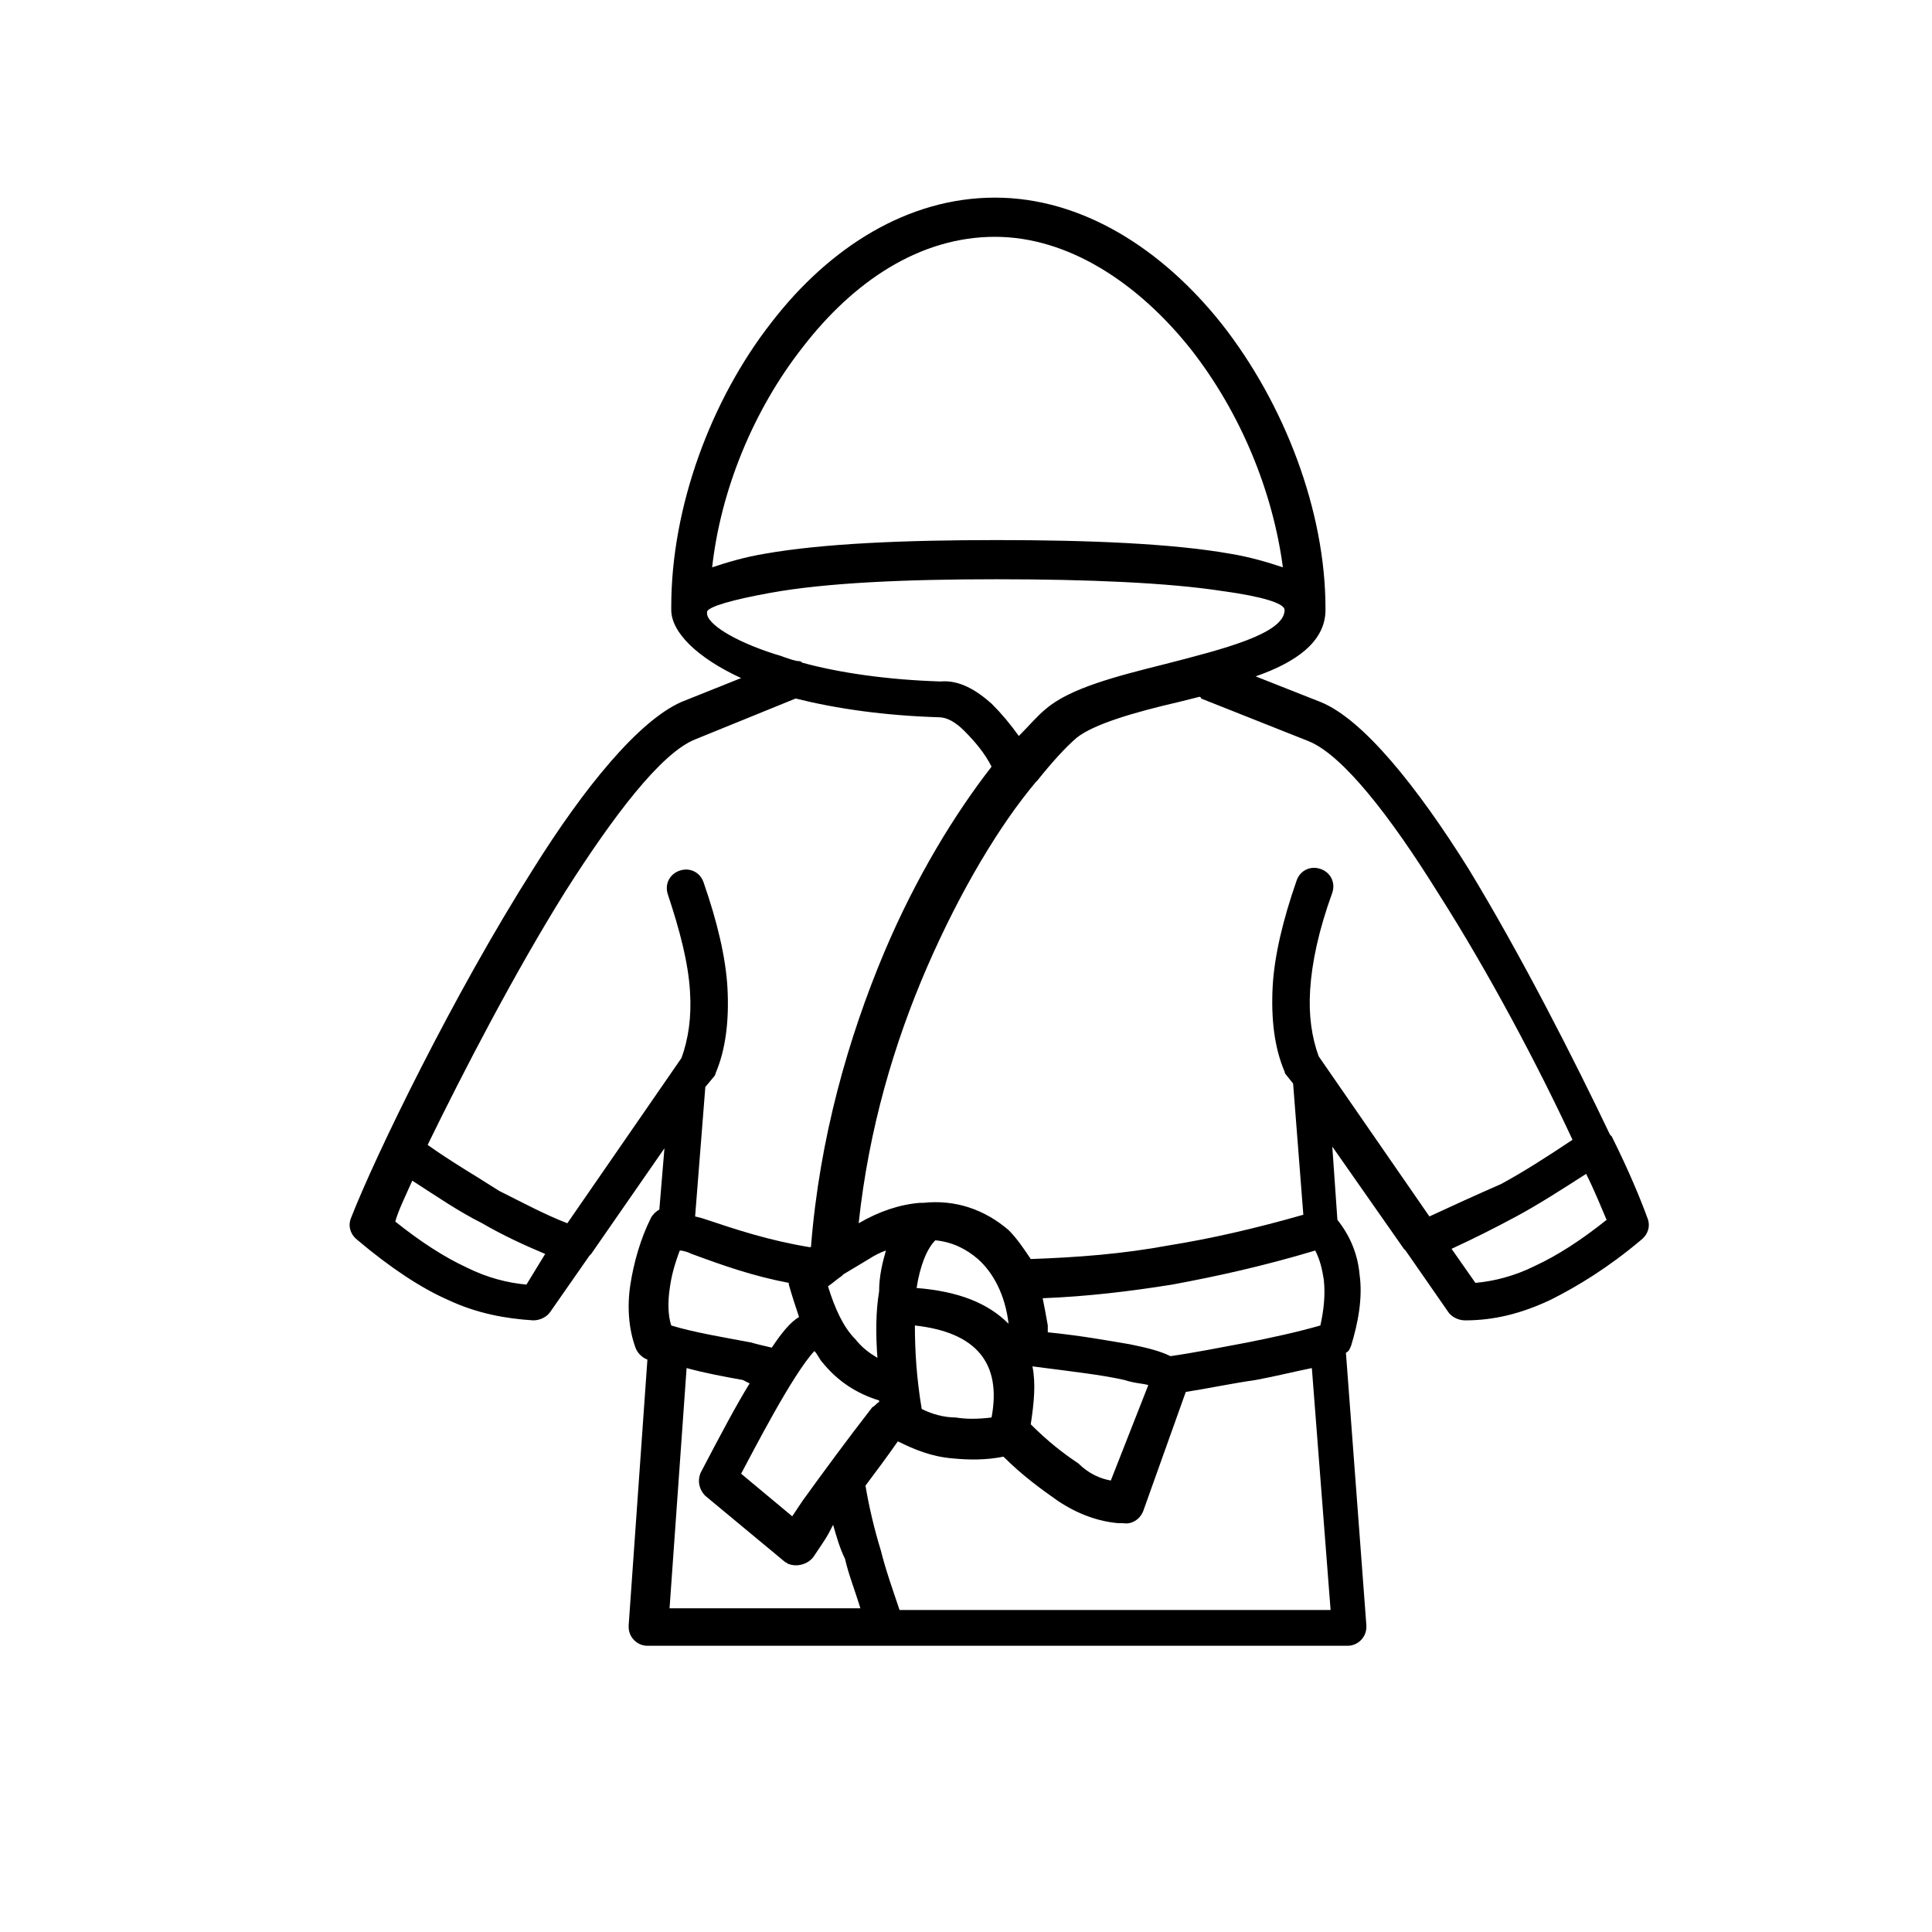 <?xml version="1.0" encoding="utf-8"?>
<!-- Generator: Adobe Illustrator 23.0.2, SVG Export Plug-In . SVG Version: 6.00 Build 0)  -->
<svg version="1.1" id="Livello_1" xmlns="http://www.w3.org/2000/svg" xmlns:xlink="http://www.w3.org/1999/xlink" x="0px" y="0px"
	 viewBox="0 0 113.4 113.4" style="enable-background:new 0 0 113.4 113.4;" xml:space="preserve">
<style type="text/css">
	.st0{fill-rule:evenodd;clip-rule:evenodd;}
</style>
<path class="st0" d="M58.2,41.3c0.6,0.6,1.1,1.2,1.6,1.9c0.6-0.6,1.1-1.2,1.6-1.6c1.4-1.2,4.1-1.9,6.9-2.6c3.5-0.9,7.1-1.8,7.1-3.2
	c0-0.4-1.4-0.8-3.6-1.1c-3.2-0.5-8-0.7-13.3-0.7c-5.3,0-10,0.2-13.3,0.8c-2.2,0.4-3.6,0.8-3.7,1.1c0,0,0,0,0,0.1
	c0,0.6,1.5,1.6,4,2.4c0.4,0.1,0.8,0.3,1.3,0.4c0.1,0,0.2,0,0.3,0.1c2.2,0.6,5,1,8.1,1.1C56.3,39.9,57.3,40.5,58.2,41.3L58.2,41.3z
	 M41.8,33.3c0.9-0.3,1.9-0.6,3.1-0.8c3.4-0.6,8.2-0.8,13.6-0.8c5.4,0,10.3,0.2,13.7,0.8c1.2,0.2,2.2,0.5,3.1,0.8
	c-0.6-4.5-2.5-9.1-5.4-12.8c-3.1-3.9-7.2-6.6-11.5-6.6c-4.4,0-8.3,2.6-11.3,6.5C44.2,24.1,42.3,28.8,41.8,33.3L41.8,33.3z M52,73.4
	c-0.3,0.1-0.7,0.3-1,0.5c-0.5,0.3-1,0.6-1.5,0.9c0,0-0.1,0.1-0.1,0.1c-0.3,0.2-0.5,0.4-0.8,0.6c0.4,1.3,0.9,2.4,1.6,3.1
	c0.4,0.5,0.8,0.8,1.3,1.1c-0.1-1.4-0.1-2.7,0.1-3.9C51.6,74.9,51.8,74.1,52,73.4L52,73.4z M58.2,83.2c0.6-3.2-0.9-5-4.5-5.4
	c0,1.5,0.1,3.1,0.4,4.9c0.6,0.3,1.3,0.5,2,0.5C56.7,83.3,57.4,83.3,58.2,83.2L58.2,83.2z M53.8,75.6c2.5,0.2,4.2,0.9,5.4,2.1
	c-0.2-1.7-0.9-3-1.8-3.8c-0.7-0.6-1.5-1-2.5-1.1l0,0C54.4,73.3,54,74.3,53.8,75.6L53.8,75.6z M45.3,79.1c0.6-0.9,1.1-1.5,1.6-1.8
	c-0.2-0.6-0.4-1.2-0.6-1.9c0,0,0-0.1,0-0.1c-2.1-0.4-3.8-1-5.7-1.7c-0.2-0.1-0.5-0.2-0.7-0.2c-0.3,0.8-0.5,1.5-0.6,2.3
	c-0.1,0.7-0.1,1.5,0.1,2.1c1.3,0.4,3.1,0.7,4.7,1C44.4,78.9,44.9,79,45.3,79.1L45.3,79.1z M48.9,89.5c-0.4,0.8-0.5,0.9-1.1,1.8
	c-0.3,0.5-1,0.7-1.5,0.5c-0.1,0-0.1-0.1-0.2-0.1l0,0l-4.7-3.9c-0.4-0.4-0.5-1-0.2-1.5c1.1-2.1,2-3.8,2.8-5.1L43.6,81
	c-1.1-0.2-2.2-0.4-3.3-0.7l-1,14.1h11.2c-0.3-1-0.7-2-0.9-2.9C49.3,90.9,49.1,90.2,48.9,89.5L48.9,89.5z M51.2,82.6
	c-1.4,1.8-2.8,3.7-4.1,5.5c-0.2,0.3-0.4,0.6-0.6,0.9l-3-2.5c0.7-1.3,3-5.8,4.3-7.2c0.2,0.2,0.3,0.5,0.5,0.7c0.9,1.1,2,1.8,3.3,2.2
	l0,0.1C51.5,82.3,51.4,82.5,51.2,82.6L51.2,82.6z M65.2,86.9l2.2-5.6c-0.3-0.1-0.8-0.1-1.4-0.3c-1.3-0.3-3.1-0.5-5.4-0.8
	c0.2,1,0.1,2.1-0.1,3.4c1,1,1.9,1.7,2.8,2.3C63.9,86.5,64.6,86.8,65.2,86.9L65.2,86.9z M69.6,81.7c1.3-0.2,2.7-0.5,4.1-0.7
	c1.1-0.2,2.3-0.5,3.3-0.7l1.1,14.2H52.8c-0.4-1.2-0.8-2.3-1.1-3.5c-0.4-1.3-0.7-2.6-0.9-3.8c0.6-0.8,1.2-1.6,1.9-2.6
	c1,0.5,2,0.9,3.2,1c1,0.1,2,0.1,3-0.1c1.1,1.1,2.2,1.9,3.2,2.6c1.2,0.8,2.4,1.2,3.5,1.3c0.1,0,0.2,0,0.3,0c0.5,0.1,1-0.2,1.2-0.7
	L69.6,81.7L69.6,81.7z M61.5,78.2c2,0.2,3.6,0.5,4.8,0.7c1,0.2,1.8,0.4,2.4,0.7c1.4-0.2,2.9-0.5,4.5-0.8c1.5-0.3,2.9-0.6,4.3-1
	c0.2-0.9,0.3-1.8,0.2-2.7c-0.1-0.6-0.2-1.1-0.5-1.7c-3,0.9-5.7,1.5-8.4,2c-2.5,0.4-5,0.7-7.6,0.8c0.1,0.5,0.2,1,0.3,1.6l0,0.3
	C61.5,78.1,61.5,78.1,61.5,78.2L61.5,78.2z M32,73.6c-1.2-0.5-2.5-1.1-3.7-1.8c-1.4-0.7-2.7-1.6-4.1-2.5c-0.4,0.9-0.8,1.7-1,2.4
	c1.5,1.2,2.9,2.1,4.2,2.7c1.2,0.6,2.4,0.9,3.5,1L32,73.6L32,73.6z M25.1,67.2c2.1-4.3,5.1-10.1,8.1-14.9c2.8-4.4,5.6-8.1,7.6-8.9
	l5.9-2.4c2.4,0.6,5.2,1,8.4,1.1c0.5,0,1,0.3,1.5,0.8c0.6,0.6,1.2,1.3,1.6,2.1c-2.1,2.7-4.4,6.4-6.3,10.9c-2.1,5-3.8,10.9-4.3,17.3
	c0,0-0.1,0-0.1,0c-2.4-0.4-4.2-1-6.3-1.7l-0.4-0.1l0.6-7.6l0.5-0.6c0.1-0.1,0.1-0.2,0.1-0.2c0.6-1.4,0.8-3.1,0.7-5
	c-0.1-1.8-0.6-3.9-1.4-6.2c-0.2-0.6-0.8-0.9-1.4-0.7c-0.6,0.2-0.9,0.8-0.7,1.4c0.7,2.1,1.2,4,1.3,5.7c0.1,1.5-0.1,2.8-0.5,3.9
	l-6.7,9.7c-1.3-0.5-2.6-1.2-4-1.9C27.9,69,26.5,68.2,25.1,67.2L25.1,67.2z M83.9,71.4L77.4,62c-0.4-1.1-0.6-2.4-0.5-3.9
	c0.1-1.6,0.5-3.5,1.3-5.7c0.2-0.6-0.1-1.2-0.7-1.4c-0.6-0.2-1.2,0.1-1.4,0.7c-0.8,2.3-1.3,4.4-1.4,6.2c-0.1,1.9,0.1,3.6,0.7,5
	c0,0.1,0.1,0.2,0.1,0.2l0.4,0.5l0.6,7.7c-2.8,0.8-5.4,1.4-7.9,1.8c-2.7,0.5-5.3,0.7-8.1,0.8c-0.4-0.6-0.8-1.2-1.3-1.7
	c-1.4-1.2-3.1-1.8-5-1.6l-0.2,0c-1.2,0.1-2.4,0.5-3.6,1.2c0.6-5.6,2.1-10.6,4-15c2-4.6,4.3-8.4,6.4-10.9c0,0,0.1-0.1,0.1-0.1
	c0.8-1,1.6-1.9,2.3-2.5c1-0.8,3.4-1.5,6-2.1c0.4-0.1,0.8-0.2,1.2-0.3c0,0,0.1,0,0.1,0.1l6.3,2.5c2,0.8,4.8,4.4,7.6,8.9
	c3,4.7,5.9,10.2,7.9,14.5c-1.5,1-2.9,1.9-4.2,2.6C86.5,70.2,85.2,70.8,83.9,71.4L83.9,71.4z M93.1,68.9c-1.4,0.9-2.8,1.8-4.1,2.5
	c-1.3,0.7-2.5,1.3-3.8,1.9l1.4,2c1.1-0.1,2.3-0.4,3.5-1c1.3-0.6,2.7-1.5,4.2-2.7C94,70.9,93.6,69.9,93.1,68.9z M94.5,66.6
	c0,0,0.1,0.1,0.1,0.1c1,2,1.7,3.7,2.1,4.8c0.2,0.5,0,1-0.4,1.3c-1.9,1.6-3.7,2.7-5.3,3.5c-1.7,0.8-3.3,1.2-5,1.2
	c-0.4,0-0.8-0.2-1-0.5l-2.5-3.6c0,0-0.1-0.1-0.1-0.1l-4.2-6l0.3,4.3c0.8,1,1.2,2.1,1.3,3.2c0.2,1.4-0.1,2.9-0.5,4.2
	c-0.1,0.2-0.1,0.3-0.3,0.4l1.2,16c0,0,0,0.1,0,0.1c0,0.6-0.5,1.1-1.1,1.1H38c-0.6,0-1.1-0.5-1.1-1.1c0,0,0-0.1,0-0.1L38,79.8l0,0
	c-0.3-0.1-0.6-0.4-0.7-0.7c-0.4-1.1-0.5-2.4-0.3-3.7c0.2-1.3,0.6-2.7,1.2-3.9c0.1-0.2,0.3-0.4,0.5-0.5l0.3-3.6l-4.3,6.2
	c0,0-0.1,0.1-0.1,0.1l-2.3,3.3c-0.2,0.3-0.6,0.5-1,0.5c-1.6-0.1-3.3-0.4-5-1.2c-1.6-0.7-3.4-1.9-5.3-3.5c-0.4-0.3-0.6-0.8-0.4-1.3
	c1.4-3.6,6-13.1,10.7-20.5c3-4.8,6.2-8.7,8.7-9.8l3.5-1.4c-2.6-1.2-4.1-2.7-4.1-4c0-0.1,0-0.1,0-0.2c0-5.8,2.3-12.1,5.9-16.7
	c3.4-4.4,8-7.3,13.1-7.3s9.8,3,13.3,7.4c3.7,4.7,6.1,11,6.1,16.7v0c0,0,0,0,0,0.1c0,1.9-1.8,3.1-4.1,3.9l3.8,1.5
	c2.5,1,5.7,5,8.7,9.8C89.3,56.1,92.4,62.2,94.5,66.6L94.5,66.6z"/>
</svg>
